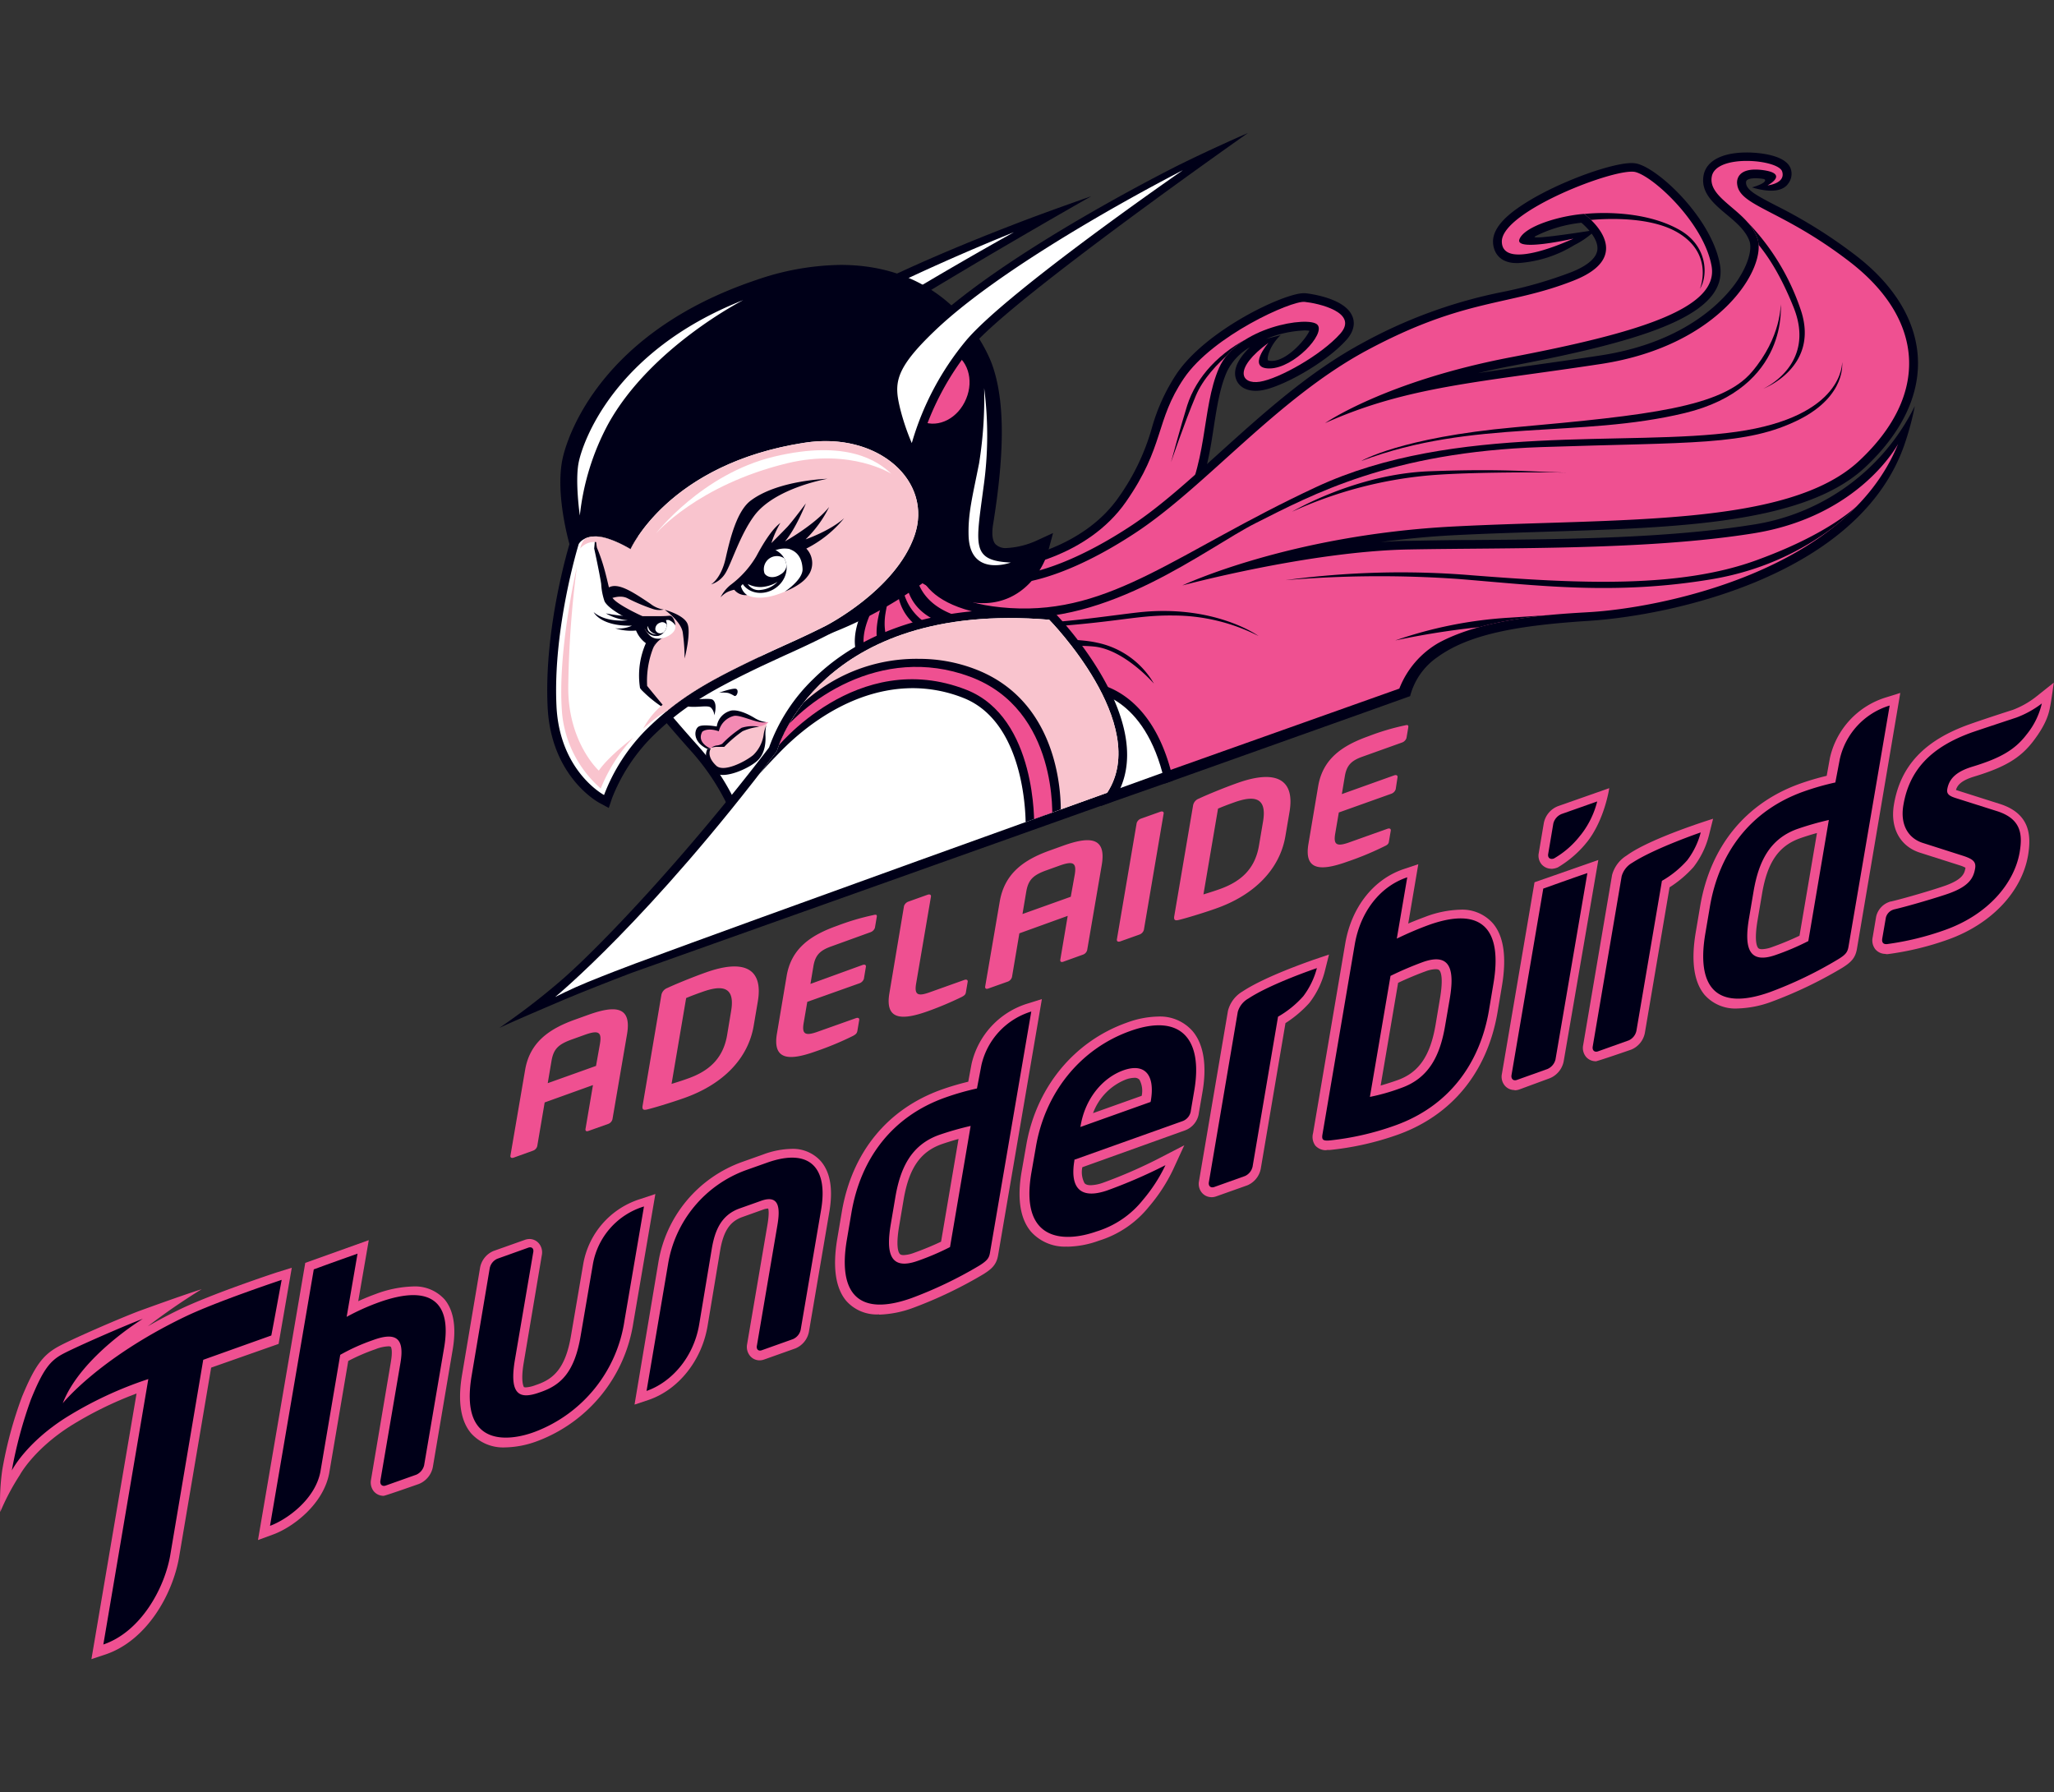 <svg viewBox="0 0 422.36 368.5" xmlns="http://www.w3.org/2000/svg" xmlns:xlink="http://www.w3.org/1999/xlink"><rect x="0" y="0" width="422.36" height="368.5" fill="#333333" stroke="none"/><clipPath id="a"><path d="m208.75 116.69s14.75-2 22.76-13.48 6-16.65 11.93-25.41 22.08-16 24.82-15.73 11.24 2.15 7.33 6.55-12.59 9.25-16.52 9.87-5.55-2.65 1.76-8c0 0-4.63 5.36.3 5.27s11.53-7.13 9.76-9-16.51.49-20.22 8.89-2.15 20.35-8.6 30.1-27.47 17.4-38 15.64z"/></clipPath><clipPath id="b"><path d="m239 158.91 48.74-17.32a18.67 18.67 0 0 1 8-9.36c9.8-5.39 25.31-6 30.84-6.35 14.47-.79 53-8.21 63.72-34.6 0 0-7.82 14.86-29.71 18.38s-50.43 2.93-70.95 3.32-46.52 7.4-46.52 7.4 21.9-10.36 55.71-12.12 68.79.19 83.45-13.49 13.36-29.21-2-41c-14.08-10.81-22.68-11.34-23.08-16 0 0-.58-3.64 5.48-2.77 5.22.78.78 3.12.78 3.12s3.78-.38 3-2.86-13.55-3.65-14.46 1 7.4 7 9.38 12.78-7.3 22-32.19 25.8-39.79 4.55-56.72 12.16c0 0 12.37-8.61 38.3-13.56s42.74-10 41.18-18.73-11.75-18.29-15.64-19.33-27.63 8.08-27.49 14.33 14.72-.65 14.72-.65-12.12 2.78-11.1.13 8.2-4.82 13.29-5.21c0 0 11.46 8.32-2.09 13.69s-22.4 3.51-42.74 14.46c-18.27 9.87-32.84 27.75-47.18 37.27-13.7 9.09-26.45 12.89-33.09 9.51-8.41-4.3-6.9-6.78-6.9-6.78l-10.56 7.16s-8.56 10.67-4.52 16 60.35 23.62 60.35 23.62z"/></clipPath><clipPath id="c"><path d="m114.15 205s19.31-15.78 45.6-50.57c0 0 8.54-30.94 56-27 0 0 21.11 21.5 11.92 35.57 0 0-71.09 25.51-97.13 35.15-2.29.86-5.55 2.1-9.73 3.8-3.23 1.31-6.66 3.05-6.66 3.05z"/></clipPath><clipPath id="d"><path d="m119 111.87s-5.35 17.27-4.57 33.35c.66 13.43 9.78 18.25 9.78 18.25a38.35 38.35 0 0 1 8.7-13.47c6.26-6.12 11.73-9.51 23.06-14.84 6.07-2.87 8.11-3.61 13.82-6.48 0 0 14.32-7.3 18.24-18.5s-7.4-21.48-22.55-19.15c-28 4.29-35.82 21.89-35.82 21.89s-4-2.48-6.91-2.61-3.75 1.56-3.75 1.56z"/></clipPath><clipPath id="e"><path d="m161.06 114.47a4.26 4.26 0 0 0 -3.7-1.79 21.45 21.45 0 0 1 -3.45 4.95c-.35.38-1.16.92-1.66 1.42a3.87 3.87 0 0 0 .5 1.07c1.37 2 4.35 2.39 6.65.84s3.04-4.47 1.66-6.49z"/></clipPath><clipPath id="f"><path d="m132.4 128.78a2 2 0 0 1 .51-1.93 8.61 8.61 0 0 0 2.85.34c.25 0 .7-.08 1-.09a3 3 0 0 1 .25.65 2.43 2.43 0 0 1 -1.62 3h-.08a2.59 2.59 0 0 1 -2.91-1.97z"/></clipPath><path d="m0 0h422.36v368.5h-422.36z" fill="none"/><path d="m125 231.12-4 1.42c-.43.16-.67 0-.6-.43l1.53-9-9.93 3.57-1.53 9a1.36 1.36 0 0 1 -.87.92l-4 1.44c-.44.15-.7-.05-.64-.42l3-17.51c.93-5.71 4.85-8.53 10.33-10.48l2.78-1c5.48-1.95 8.84-1.71 7.87 4l-3 17.5a1.4 1.4 0 0 1 -.94.99zm-1.63-16.51c.4-2.38-.26-2.85-3.08-1.85l-2.78 1c-2.77 1-3.7 2-4.11 4.41l-.77 4.55 9.93-3.55zm17.36 11.15c-2.82 1-6.6 2.13-7.76 2.39-.66.13-.93 0-.85-.7l3.88-22.87a1.93 1.93 0 0 1 1.22-1.43c1.22-.59 5.07-2.19 7.9-3.19 7.95-2.84 11.85-.78 10.71 5.95l-.85 5c-1.14 6.73-6.27 12.02-14.25 14.85zm9.61-17.89c.87-5.1-1.92-5.35-5.89-3.93-1.48.52-2.53.92-3.36 1.28l-3 17.65c.84-.27 1.85-.56 3.32-1.09 4-1.41 7.23-3.82 8.1-8.92zm25.06 5.13a63.55 63.55 0 0 1 -7.63 3.17c-5.17 1.85-9 2.08-8-3.7l2-11.87c1-5.77 5.2-8.4 10.37-10.24a50 50 0 0 1 7.47-2.21c.59-.15.76-.05.67.42l-.37 2.19a1.45 1.45 0 0 1 -.92.92l-8.09 2.93c-2.3.82-3.24 1.8-3.63 4l-.62 3.7 10.73-3.9c.44-.15.74 0 .67.4l-.41 2.45a1.48 1.48 0 0 1 -.93.93l-10.71 3.81-.75 4.38c-.38 2.24.34 2.63 2.64 1.85l8.11-2.88c.44-.16.74 0 .68.38l-.37 2.19c-.08.52-.31.76-.91 1.08zm22.34-8a69.87 69.87 0 0 1 -6.85 2.89c-5.16 1.85-9 2.08-8-3.7l3-17.89a1.48 1.48 0 0 1 .92-.92l3.94-1.41c.44-.14.74 0 .68.4l-3.05 17.88c-.38 2.25.3 2.65 2.61 1.85l7.31-2.61c.44-.15.75 0 .68.4l-.37 2.18c-.07.42-.3.63-.87.93zm24.89-8.69-4 1.44c-.44.16-.67-.05-.6-.43l1.52-9-9.94 3.59-1.52 9a1.42 1.42 0 0 1 -.87.93l-4 1.42c-.44.16-.69 0-.64-.41l3-17.51c1-5.7 4.85-8.53 10.33-10.48l2.78-1c5.48-1.95 8.84-1.71 7.86 4l-3 17.51a1.36 1.36 0 0 1 -.92.94zm-1.63-16.49c.39-2.39-.27-2.85-3.09-1.85l-2.78 1c-2.77 1-3.7 2-4.11 4.41l-.77 4.56 9.93-3.55zm13.28 12.35-3.93 1.4c-.44.15-.74 0-.69-.4l4.07-23.93a1.44 1.44 0 0 1 .93-.93l3.93-1.4c.44-.16.75 0 .69.36l-4.07 23.94a1.46 1.46 0 0 1 -.93.96zm15.77-5.37c-2.82 1-6.59 2.12-7.76 2.38-.65.14-.92 0-.85-.68l3.89-22.88a1.84 1.84 0 0 1 1.22-1.42c1.22-.6 5.07-2.2 7.9-3.2 7.94-2.83 11.86-.78 10.71 5.95l-.85 5c-1.15 6.73-6.31 12.05-14.26 14.85zm9.67-17.89c.86-5.1-1.93-5.35-5.9-3.94-1.48.53-2.52.93-3.36 1.3l-3 17.64c.83-.26 1.85-.56 3.32-1.08 4-1.43 7.22-3.82 8.09-8.92zm24.98 5.09a62.09 62.09 0 0 1 -7.64 3.17c-5.17 1.85-9 2.08-8-3.7l2-11.86c1-5.78 5.21-8.4 10.37-10.24a48.88 48.88 0 0 1 7.47-2.22c.59-.14.75-.05.68.43l-.37 2.17a1.48 1.48 0 0 1 -.93.93l-8.1 2.9c-2.31.81-3.26 1.79-3.64 4l-.62 3.7 10.76-3.85c.45-.15.75 0 .69.41l-.38 2.46a1.47 1.47 0 0 1 -.93.92l-10.76 3.84-.75 4.39c-.38 2.24.34 2.62 2.64 1.85l8.11-2.89c.44-.16.74 0 .68.4l-.37 2.17c-.05.5-.28.74-.91 1.02zm-221.93 85.67 13.06-4.67-2.17 12.55c1.21-.56 2.42-1.05 3.55-1.46a23.74 23.74 0 0 1 7.68-1.57 8.2 8.2 0 0 1 6.53 2.66c1.85 2.23 2.45 5.7 1.67 10.3l-4.09 24.2a4.73 4.73 0 0 1 -2.84 3.44s-6.94 2.45-7.29 2.45a2.64 2.64 0 0 1 -2-.92 2.91 2.91 0 0 1 -.58-2.38l4.09-24.27c.42-2.49 0-3 0-3.07a1 1 0 0 0 -.56-.1 8.18 8.18 0 0 0 -2.66.61 40.06 40.06 0 0 0 -5.55 2.4l-3.93 23.16c-1.3 6.57-7.77 11.2-11.63 12.56l-3 1.1z" fill="#ef5091"/><path d="m85.61 303.22-6.28 2.23c-.75.27-1.24-.23-1.11-1l4.13-24.24c.83-4.92-.77-6.48-5.74-4.63a40.39 40.39 0 0 0 -6.65 3l-4.07 24c-1.09 5.8-7 9.93-10.37 11.16l9-52.73c3.57-1.32 6-2.17 9-3.24l-2.24 13a47.1 47.1 0 0 1 6.66-3c11-3.93 14.92.31 13.39 9.3l-4.12 24.23a2.86 2.86 0 0 1 -1.6 1.92z" fill="#000018"/><path d="m103.87 297.61a8.85 8.85 0 0 1 -7-2.9c-2.15-2.54-2.78-6.6-1.85-12.07l3.7-22a4.63 4.63 0 0 1 2.77-3.42l6.4-2.27a3 3 0 0 1 1-.19 2.55 2.55 0 0 1 1.94.93 2.87 2.87 0 0 1 .58 2.41l-3.7 22c-.7 4.08 0 5 0 5.07s.27.1.43.1a6.81 6.81 0 0 0 2-.47l.41-.14c3.3-1.18 5.73-3.33 6.86-10l2.53-14.8a17.06 17.06 0 0 1 11.82-13.35l3-1-4.54 26.55a31 31 0 0 1 -19.69 24.24l-.41.15a19.73 19.73 0 0 1 -6.22 1.16z" fill="#ef5091"/><path d="m110 294.4-.41.15c-4 1.43-15.24 3.82-12.6-11.72l3.7-22a2.72 2.72 0 0 1 1.55-2l6.4-2.29c.76-.26 1.18.25 1 1l-3.75 22c-1.26 7.4 1 8.2 5 6.79l.4-.14c4-1.41 6.84-4 8.1-11.47l2.53-14.8a15.14 15.14 0 0 1 10.5-11.85l-4 23.42a29 29 0 0 1 -18.42 22.91z" fill="#000018"/><path d="m135.35 259.75a26.53 26.53 0 0 1 17.33-20.86l4.22-1.5a17.58 17.58 0 0 1 5.82-1.16 7.68 7.68 0 0 1 6.11 2.58c1.92 2.27 2.49 5.75 1.71 10.35l-4.2 24.67a4.63 4.63 0 0 1 -2.77 3.42l-6.41 2.28a2.85 2.85 0 0 1 -1 .18 2.55 2.55 0 0 1 -1.94-.93 2.9 2.9 0 0 1 -.59-2.41l4.2-24.67c.36-2.18.22-3 .12-3.21a3.52 3.52 0 0 0 -1.1.25l-4.22 1.51c-2.56.92-3.87 2.9-4.55 6.89l-2.6 15.61c-1.21 7-5.94 12.95-12 15.06l-3 1z" fill="#ef5091"/><path d="m163.05 275.35-6.4 2.28c-.75.27-1.18-.25-1-1l4.2-24.67c.6-3.49.46-6.48-3.49-5l-4.23 1.5c-4 1.4-5.18 4.85-5.77 8.32l-2.6 15.62c-1.17 6.8-5.76 11.85-10.81 13.6l4.41-26a24.82 24.82 0 0 1 16.1-19.42l4.23-1.5c8.85-3.16 12.62 1.05 11.15 9.68l-4.2 24.68a2.74 2.74 0 0 1 -1.59 1.91z" fill="#000018"/><path d="m180.77 270.26a8.36 8.36 0 0 1 -6.75-2.77c-2.22-2.63-2.84-6.94-1.85-12.81l.93-5.5c2.08-12.24 9.38-21.17 20.54-25.15a54.26 54.26 0 0 1 5.46-1.61l.67-3.61a16.89 16.89 0 0 1 11.53-12.46l2.94-.92-9 52.66c-.33 1.93-1.29 2.82-3 3.89a88 88 0 0 1 -14.35 6.89 22 22 0 0 1 -7.13 1.44zm16.33-36.07c-1.27.35-2.57.76-3.49 1.08-4.37 1.56-6.7 4.95-7.79 11.33l-.93 5.5c-.71 4.19-.16 5.39.12 5.71.07.08.21.26.81.26a6.84 6.84 0 0 0 2.14-.47 59.71 59.71 0 0 0 5.55-2.29z" fill="#ef5091"/><path d="m201.44 260.19a84.55 84.55 0 0 1 -14 6.72c-11 3.92-15.19-1-13.29-12.07l.93-5.48c1.89-11.1 8.32-19.8 19.33-23.7a53.81 53.81 0 0 1 6.48-1.85l.92-4.82a15 15 0 0 1 10.25-11l-8.5 49.64c-.18 1.04-.56 1.57-2.12 2.56zm-1.85-28.68a63.75 63.75 0 0 0 -6.48 1.85c-5.85 2.09-8 6.95-9 12.8l-.93 5.49c-1 5.85-.3 9.69 5.55 7.6a52.91 52.91 0 0 0 6.62-2.83z" fill="#000018"/><path d="m357.29 207.36a8.41 8.41 0 0 1 -6.76-2.78c-2.21-2.62-2.83-6.93-1.85-12.81l.93-5.49c2.09-12.28 9.39-21.18 20.55-25.15a54.26 54.26 0 0 1 5.46-1.61l.66-3.66a16.87 16.87 0 0 1 11.53-12.46l2.94-.92-8.92 52.67c-.34 1.92-1.29 2.77-3.06 3.88a87.51 87.51 0 0 1 -14.34 6.89 21.78 21.78 0 0 1 -7.14 1.44zm16.33-36.08c-1.27.35-2.57.76-3.49 1.09-4.38 1.56-6.71 4.94-7.79 11.33l-.93 5.49c-.71 4.19-.16 5.39.11 5.72.07.08.22.26.82.26a6.84 6.84 0 0 0 2.14-.47 58.4 58.4 0 0 0 5.55-2.3z" fill="#ef5091"/><path d="m377.91 197.28a82.76 82.76 0 0 1 -14 6.73c-11 3.91-15.13-1-13.24-12.09l.93-5.48c1.89-11.11 8.32-19.8 19.32-23.7a53.81 53.81 0 0 1 6.48-1.85l.92-4.82a14.93 14.93 0 0 1 10.25-11l-8.48 49.65c-.2 1.05-.54 1.58-2.18 2.56zm-1.85-28.68a62.84 62.84 0 0 0 -6.47 1.85c-5.87 2.09-8 7-9 12.79l-.93 5.5c-1 5.84-.29 9.68 5.55 7.59a51.59 51.59 0 0 0 6.63-2.83z" fill="#000018"/><path d="m219.41 256.32a9.33 9.33 0 0 1 -7.41-3.07c-2.22-2.63-2.87-6.76-1.94-12.27l.93-5.29c2-12 9.77-21.5 20.65-25.39a19.69 19.69 0 0 1 6.53-1.28 8.88 8.88 0 0 1 7.06 3c2.29 2.7 3 7.11 2 12.71l-.69 4a4.42 4.42 0 0 1 -2.88 3.7l-21.1 7.57a4.86 4.86 0 0 0 .44 3.27c.11.12.36.43 1.29.43a8.28 8.28 0 0 0 2.56-.52 99 99 0 0 0 11.82-5.18l4.85-2.51-2.3 5a34.66 34.66 0 0 1 -4.95 7.61 21.18 21.18 0 0 1 -10.29 7 19.87 19.87 0 0 1 -6.56 1.24zm13.8-34.7a5.4 5.4 0 0 0 -1.74.36 11.85 11.85 0 0 0 -6.71 6.9l10-3.56a4.8 4.8 0 0 0 -.45-3.3 1.28 1.28 0 0 0 -1.09-.4z" fill="#ef5091"/><path d="m243.12 230.54-22.2 7.92v.21c-.7 4.14.07 8.33 6.63 6.15a104.45 104.45 0 0 0 12.1-5.24 32.85 32.85 0 0 1 -4.63 7.14 19.43 19.43 0 0 1 -9.51 6.48c-6.82 2.41-15.83 2-13.44-12l.92-5.27c1.85-11.1 9-20.22 19.43-23.94s15 1.71 13.14 12.33l-.68 4a2.63 2.63 0 0 1 -1.76 2.22zm-6.47-4.24c.92-5.55-1.45-7.73-5.66-6.22s-7.83 5.73-8.78 11.37l-.06.28 14.44-5.15z" fill="#000018"/><path d="m249.13 246.16a2.59 2.59 0 0 1 -2-.93 2.85 2.85 0 0 1 -.58-2.37l5.95-35a6.46 6.46 0 0 1 3-4c4.77-3.16 14.12-6.32 14.5-6.48l3.28-1.11-.84 3.35a17.82 17.82 0 0 1 -3.21 6.61 24 24 0 0 1 -4.9 4.14l-5.08 29.94a4.64 4.64 0 0 1 -2.78 3.42l-6.34 2.25a3 3 0 0 1 -1 .19z" fill="#ef5091"/><path d="m268 204.83a20.55 20.55 0 0 1 -5.2 4.22l-5.23 30.81a2.78 2.78 0 0 1 -1.56 1.95l-6.33 2.26c-.75.26-1.24-.23-1.1-1l5.94-35a4.6 4.6 0 0 1 2.21-2.77c4.62-3.05 14.06-6.24 14.06-6.24a16.48 16.48 0 0 1 -2.79 5.77z" fill="#000018"/><path d="m328.12 218.21a2.61 2.61 0 0 1 -2-.92 2.88 2.88 0 0 1 -.58-2.38l5.95-35a6.77 6.77 0 0 1 3-4c4.91-3.6 17.77-7.56 17.77-7.56l-.84 3.35a17.82 17.82 0 0 1 -3.21 6.61 23.7 23.7 0 0 1 -4.9 4.14l-5.08 29.94a4.66 4.66 0 0 1 -2.78 3.42s-7 2.43-7.4 2.43z" fill="#ef5091"/><path d="m346.94 176.89a20.63 20.63 0 0 1 -5.2 4.23l-5.24 30.79a2.8 2.8 0 0 1 -1.56 2l-6.33 2.26c-.75.27-1.24-.22-1.1-1l5.95-35a4.6 4.6 0 0 1 2.2-2.78c4.62-3 14.06-6.23 14.06-6.23a16.19 16.19 0 0 1 -2.78 5.73z" fill="#000018"/><path d="m272.8 236.5a2.94 2.94 0 0 1 -2.32-.93 3 3 0 0 1 -.48-2.57l6.64-39.11c1.3-7.4 5.81-13.11 12-15.19l3-1-2.07 12.2c1.26-.54 2.47-1 3.54-1.4a21.78 21.78 0 0 1 7.13-1.45 8.39 8.39 0 0 1 6.76 2.83c2.22 2.62 2.83 6.92 1.85 12.8l-.92 5.49c-2.09 12.24-9.38 21.18-20.56 25.16a59.39 59.39 0 0 1 -13.88 3.12h-.71zm11.1-13.29c1.05-.3 2.27-.69 3.49-1.12 4.38-1.57 6.71-5 7.8-11.34l.92-5.49c.71-4.19.16-5.4-.11-5.72-.07-.08-.21-.26-.81-.26a6.59 6.59 0 0 0 -2.15.48c-1.27.45-3.7 1.44-5.55 2.33z" fill="#ef5091"/><path d="m286.83 231.43a57.39 57.39 0 0 1 -13.37 3.06c-1.5.14-1.7-.19-1.52-1.27l6.65-39.11c1.16-6.62 5.16-11.85 10.78-13.72l-2.15 12.61a69.12 69.12 0 0 1 6.63-2.83c11-3.91 15.13 1 13.24 12.09l-.92 5.5c-1.9 11.1-8.38 19.77-19.34 23.67zm11.27-26c1-5.85.3-9.69-5.55-7.6a70.15 70.15 0 0 0 -6.62 2.83l-4.24 24.88a41.54 41.54 0 0 0 6.47-1.85c5.87-2.09 8-6.94 9-12.79z" fill="#000018"/><path d="m311.42 224.13a2.6 2.6 0 0 1 -2-.92 2.85 2.85 0 0 1 -.59-2.38l6.71-39.42 13.12-4.58-7.13 41.43a4.73 4.73 0 0 1 -2.84 3.44l-6.24 2.3a3 3 0 0 1 -1 .18zm7.56-45.5a2.65 2.65 0 0 1 -2-.93 2.76 2.76 0 0 1 -.57-2.28l1.06-6.27a4.72 4.72 0 0 1 2.9-3.39l10.54-3.7s-.92 6.36-4.46 10.93a22.11 22.11 0 0 1 -6.12 5.36 3.79 3.79 0 0 1 -1.32.3z" fill="#ef5091"/><path d="m318.19 219.81-6.27 2.24c-.75.27-1.24-.23-1.11-1l6.53-38.34c3.26-1.16 6.8-2.43 9.07-3.19l-6.56 38.34a2.89 2.89 0 0 1 -1.66 1.95zm6.82-48.1a18.44 18.44 0 0 1 -5.48 4.81c-.75.27-1.32-.13-1.18-.93l1.06-6.27a2.86 2.86 0 0 1 1.68-1.94l7.34-2.59a18.34 18.34 0 0 1 -3.42 6.94z" fill="#000018"/><path d="m387.77 196.14a2.74 2.74 0 0 1 -2.13-.93 2.93 2.93 0 0 1 -.57-2.46l.72-4.28a4.19 4.19 0 0 1 2.65-3l.31-.11h.11c3.08-.72 9.09-2.52 11.1-3.24 3.8-1.35 4-2.65 4.2-3.7a6.47 6.47 0 0 0 -1.12-.47l-8.26-2.63c-4.1-1.32-6.15-5.11-5.33-9.91 1.35-7.95 6.26-13.17 15.47-16.46 2.37-.84 5.42-1.85 9-3a18 18 0 0 0 4.63-2.59l3.77-3s-.49 3.6-.73 4.79-.54 3.37-3.5 7.25c-2.64 3.45-5.8 5.35-12.09 7.26-2.7.81-3.51 1.78-3.8 2.77l.83.27 8 2.54c6.56 2 6.64 6.74 6 10.61-1.28 7.53-7.59 14.18-16.46 17.34a59.82 59.82 0 0 1 -12.43 3h-.34z" fill="#ef5091"/><path d="m400 191.2a58.42 58.42 0 0 1 -11.95 2.92c-.78.08-1.15-.32-1-1.18l.74-4.28a2.34 2.34 0 0 1 1.42-1.58l.2-.07c3.19-.74 9.25-2.56 11.31-3.29 4.22-1.51 5.09-3.22 5.42-5.15.23-1.36-.44-1.92-2.38-2.57l-8.32-2.66c-3-.93-4.76-3.7-4.05-7.8 1.21-7.13 5.55-11.92 14.24-15 2.95-1 6.47-2.16 9-3a20.13 20.13 0 0 0 5.23-2.9 15.69 15.69 0 0 1 -3.14 6.39c-2.43 3.19-5.46 4.88-11.1 6.6-3.32 1-4.84 2.46-5.21 4.67-.19 1.14.71 1.49 2.23 1.95l7.95 2.52c5.1 1.6 5.32 4.87 4.7 8.51-1.09 6.24-6.36 12.72-15.29 15.92z" fill="#000018"/><path d="m56.85 261.65c-.58.19-13.36 4.42-20 7.64a97.767 97.767 0 0 0 -6.47 3.43 129.23 129.23 0 0 1 11.1-7.64c-4.23 1.33-12.79 4.46-12.79 4.46-3.56 1.32-14.08 5.86-16.81 7.4-3.15 1.75-4.78 4.06-7.34 10.22a84 84 0 0 0 -4.06 15 46.34 46.34 0 0 0 -.43 8.73 48.19 48.19 0 0 1 4-7.56s2.72-5.17 10.36-10.07a75.75 75.75 0 0 1 13.67-6.73l-9.28 54.62 3-1c8.43-2.91 13.66-12.31 15-19.82l6.62-39.12 13.87-4.88 2.71-15.66z" fill="#ef5091"/><path d="m37.79 270.86c-17.58 8.53-24.89 17.68-24.89 17.68 3.72-9.65 16.48-17.37 16.48-17.37-3.38 1.25-13.88 5.83-16.53 7.26s-4.07 3.37-6.48 9.3a89.11 89.11 0 0 0 -3.94 14.63s2.78-5.55 11-10.8a78.09 78.09 0 0 1 17.07-8l-9.25 54.58c7.75-2.64 12.57-11.59 13.75-18.32l6.79-40.22 14-5c.7-3.62 1.41-7.6 2.13-11.44.01.01-13.54 4.49-20.13 7.7zm108.26-166.51-1.79-4.5a48.57 48.57 0 0 1 -2.2-7.57c-1.1-6-.56-9.37 9.25-17 17.76-13.81 48.1-25.61 57-29.06 6.67-2.6 16.09-5.87 16.09-5.87-.39.22-54.62 30.93-64 40a55.14 55.14 0 0 0 -12.81 19.43l-1.59 4.63z" fill="#000018"/><path d="m145.94 99.2a56.24 56.24 0 0 1 13.22-20.12c9.64-9.36 49.33-31.33 49.33-31.33s-38.31 15.1-56.08 28.91c-9.41 7.34-9.56 10.17-8.6 15.34a43.16 43.16 0 0 0 2.13 7.2z" fill="#fff"/><path d="m151.26 169.5-.85-2.12a48 48 0 0 0 -8.14-12.76c-5.69-6.34-10.56-12.39-10.62-12.45l-.3-.4-.07-.49a19.71 19.71 0 0 1 1.53-9 6 6 0 0 1 -2.43-4.39c-2.26-1.08-5.27-2.77-6.06-4.2a14.61 14.61 0 0 1 -1.1-3.49 43.87 43.87 0 0 0 -2.11-6.83l-.06-.14v-.14c-.18-.8-4.24-19.78 30.81-33.21a33.05 33.05 0 0 1 11.65-2.38c7.72 0 14.16 3.48 19.13 10.34 8.46 11.66 10.18 30.2 8.64 34.91-5.55 16.88-9.59 24.47-9.77 24.79l-.19.35-.32.24-27.9 20.07-1.85 1.33z" fill="#000018"/><path d="m152.06 166.73a49.77 49.77 0 0 0 -8.46-13.29c-5.74-6.38-10.56-12.38-10.56-12.38a18.63 18.63 0 0 1 2.06-9.61 4.32 4.32 0 0 1 -3-4.73s-5.47-2.48-6.26-3.9-1.17-5.48-3.12-10.18c0 0-4.31-18.11 29.71-31.14s39.22 34.27 37.13 40.65c-5.55 16.92-9.64 24.5-9.64 24.5z" fill="#fff"/><path d="m278.11 65.1c-1.47-3.82-8.83-4.71-9.67-4.81h-.36c-4.09 0-20 7.51-26.11 16.53a39.4 39.4 0 0 0 -5.13 11.23 46.17 46.17 0 0 1 -6.79 14.16c-7.44 10.73-21.4 12.72-21.54 12.74l-.59.08-.43.43-4.69 4.69-2.44 2.41 3.4.57a23 23 0 0 0 3.7.28c11.62 0 29.93-7.29 36.14-16.65 4-6.08 5.08-13 6-19.05.65-4.15 1.26-8.07 2.7-11.31a11.68 11.68 0 0 1 4.71-5c-3.07 3-3.32 5.1-2.87 6.47.52 1.56 2 2.49 4.07 2.49a7.3 7.3 0 0 0 1.14-.09c4.21-.63 13.34-5.67 17.57-10.45 1.73-1.99 1.61-3.69 1.19-4.72zm-14.76 3.81-3 .77a23.59 23.59 0 0 1 7.91-1.74 8.74 8.74 0 0 1 1 .07c-.73 1.78-5.16 6.9-8.45 6.12-.47-.13.19-3.07 2.54-5.22z" fill="#000018"/><path d="m208.75 116.69s14.75-2 22.76-13.48 6-16.65 11.93-25.41 22.08-16 24.82-15.73 11.24 2.15 7.33 6.55-12.59 9.25-16.52 9.87-5.55-2.65 1.76-8c0 0-4.63 5.36.3 5.27s11.53-7.13 9.76-9-16.51.49-20.22 8.89-2.15 20.35-8.6 30.1-27.47 17.4-38 15.64z" fill="#ef5091"/><g clip-path="url(#a)"><path d="m240.79 95.06s2.05-7.62 3.33-11.69c1.88-5.87 6.67-11.11 13.58-14.37 0 0-8.89 5.41-11.82 12.41-2.36 5.59-5.09 13.65-5.09 13.65z" fill="#000018"/></g><path d="m360.33 107.9c-17.36 2.77-38.65 3-57.44 3.14-4.7 0-9.13.09-13.26.17-1.85 0-3.82.12-5.78.26 4.71-.64 9.75-1.14 15.09-1.42 6.32-.32 12.74-.52 18.95-.72 27.37-.85 53.22-1.66 65.63-13.24 7.46-7 11.22-14.71 10.85-22.43s-4.85-15.1-12.95-21.27a101.86 101.86 0 0 0 -16.16-10.09c-4.12-2.13-6.15-3.23-6.23-4.69a.82.82 0 0 1 .13-.5c.09-.11.49-.46 1.85-.46a11 11 0 0 1 1.52.13.7.7 0 0 1 .41.18c.3.78-2.68 1.57-2.68 1.57a15.34 15.34 0 0 0 2.5.57c1.35.2 3.88.32 5-1.43a3.24 3.24 0 0 0 .48-2.92c-1.06-3.31-8.17-3.4-9-3.4-5.1 0-8.32 1.69-8.92 4.62-.7 3.54 2 5.86 4.69 8.11 2 1.65 4 3.37 4.75 5.55.4 1.17.13 3.75-1.94 7.17-1.82 3.08-9.43 13.36-28.82 16.3-4.95.76-9.45 1.38-13.8 2-4 .55-7.71 1.07-11.27 1.62 2.26-.54 4.63-1.06 7.17-1.54 27.65-5.27 44.41-10.6 42.56-20.81-1.67-9.3-12.24-19.43-16.93-20.69a4.73 4.73 0 0 0 -1.24-.15c-5.2 0-20.69 6-26.2 11.58-1.54 1.58-2.32 3.15-2.28 4.62 0 1 .46 4.52 5.22 4.36a25.17 25.17 0 0 0 11.5-3.7 17.72 17.72 0 0 0 4.41-3.12s-14.1 2.28-12.44 1.31a27.2 27.2 0 0 1 9.48-2.78c1.33 1.12 3.56 3.49 3.28 5.61s-3.1 3.68-5.46 4.59a87.92 87.92 0 0 1 -13.88 4 100.56 100.56 0 0 0 -29.07 10.59c-10.8 5.84-20.14 14.26-29.16 22.4-6.3 5.69-12.25 11.1-18.13 15-10 6.63-19.56 10.43-26.25 10.43a11 11 0 0 1 -5.06-1c-5.68-2.89-6-4.62-6-4.69a1 1 0 0 1 -.15.42l-2.52-2.39-10.55 7.17-.23.07-.17.2c-1 1.21-9.33 11.95-4.63 18.21 4.17 5.55 51.81 21.13 61.27 24.21l.56.52.62-.07 40.86-14.55 9.45-3.38a14 14 0 0 1 5.7-8.08c6.54-4.72 16.65-6.48 31-7.4 17.93-1.16 55.68-9.64 64.92-36.17a58.6 58.6 0 0 0 2.16-8 44.59 44.59 0 0 1 -33.41 24.41z" fill="#000018"/><path d="m239 158.91 48.74-17.32a18.67 18.67 0 0 1 8-9.36c9.8-5.39 25.31-6 30.84-6.35 14.47-.79 53-8.21 63.72-34.6 0 0-7.82 14.86-29.71 18.38s-50.43 2.93-70.95 3.32-46.52 7.4-46.52 7.4 21.9-10.36 55.71-12.12 68.79.19 83.45-13.49 13.36-29.21-2-41c-14.08-10.81-22.68-11.34-23.08-16 0 0-.58-3.64 5.48-2.77 5.22.78.78 3.12.78 3.12s3.78-.38 3-2.86-13.55-3.65-14.46 1 7.4 7 9.38 12.78-7.3 22-32.19 25.8-39.79 4.55-56.72 12.16c0 0 12.37-8.61 38.3-13.56s42.74-10 41.18-18.73-11.75-18.29-15.64-19.33-27.63 8.08-27.49 14.33 14.72-.65 14.72-.65-12.12 2.78-11.1.13 8.2-4.82 13.29-5.21c0 0 11.46 8.32-2.09 13.69s-22.4 3.51-42.74 14.46c-18.27 9.87-32.84 27.75-47.18 37.27-13.7 9.09-26.45 12.89-33.09 9.51-8.41-4.3-6.9-6.78-6.9-6.78l-10.56 7.16s-8.56 10.67-4.52 16 60.35 23.62 60.35 23.62z" fill="#ef5091"/><g clip-path="url(#b)" fill="#000018"><path d="m325.76 44s11.27-1.4 19.51 3.22c6 3.35 5.94 9.58 4.28 12.17 0 0 3-7.15-4.62-11.61-6.93-4.06-18.93-2.43-18.93-2.43zm33.68 1.78a47.88 47.88 0 0 1 10.94 18.22c3.7 11.59-7.81 15.93-7.81 15.93s11-4.86 6.25-16.72-9.25-14.69-9.82-15.96.44-1.47.44-1.47z"/><path d="m366.15 62.49s1.92 17.22-19.71 22.44-43.44 1.14-66.55 9.87c0 0 8-4.82 31.57-6.94 27.7-2.49 42.61-4.15 48.76-11.37s5.93-14 5.93-14z"/><path d="m378.79 74.46s.52 11.2-21.76 14.33-57.86-1.94-86.4 11.36-41.95 26.18-62.9 24.88-16.28-13-16.28-13l-2.54 1.31s-3.62 11.43 17.68 13.49 41.63-14.25 51.6-19.26c11.63-5.86 27.75-14.59 58.73-15.64s42.18-.22 53.07-5.67c9.78-4.95 8.8-11.8 8.8-11.8z"/><path d="m258.79 130.77s-9.13-6.66-25-4.82-47.18 7.81-45.73-12l-1.44.78s-4.95 15.72 18.76 14.72 27.07-3 35.93-2.89a38.71 38.71 0 0 1 17.48 4.21z"/><path d="m185.78 116.49s-2.34 7.92 6.06 12.55 25.31 1.16 33.81 3.12a17.62 17.62 0 0 1 11.63 8.4s-6.06-7-12.32-7.62-18.56 1.07-29.41-1.17-12-10-10.55-14.85z"/><path d="m183.92 117.86s-6.25 11.83-2.44 16.33l2-.88s-2.05-2-1.47-6.74a38.27 38.27 0 0 1 2.63-9.26zm81.77-12.64s13-7.76 28.27-8.32c15.55-.58 20.76.14 28.53.27 0 0-18.74-.27-28.63.58a86.13 86.13 0 0 0 -28.17 7.47zm-1.35 14.07a176.66 176.66 0 0 1 38.32-1c21.63 1.69 42.55 2.77 58.63-3.14 18.37-6.7 22.93-13.61 22.93-13.61s-10.55 13.95-32.31 17.57c-19.93 3.34-36 1.23-52-.06a232.21 232.21 0 0 0 -35.57.24zm22.56 12.4a87.19 87.19 0 0 1 23.54-4.69c17.1-1.09 28.08-2 28.08-2l-3.95 1s-19.34 2.18-27.76 2.7a165.21 165.21 0 0 0 -19.91 2.99z"/></g><path d="m170.4 130.34-1.6-3.15c4.43-3 16-12.45 16.42-20.23.12-2.53-.93-4.71-3.27-6.65a24 24 0 0 0 -15.66-5.5 38.67 38.67 0 0 0 -18.36 5.1c-9.06 5.55-16.07 15.81-16.15 15.92l-.63.92-1.11-.18a30.51 30.51 0 0 1 -7-2.22 7.81 7.81 0 0 0 -3.21-.84 3.38 3.38 0 0 0 -.45 0l-1.59.34-.55-1.47c-.14-.45-3.26-11.1-1.46-18.5 1-4.17 7.7-25.54 39.73-36.31a54.77 54.77 0 0 1 17.34-3.1c23.12 0 30.39 18.38 31.15 20.47 2.59 7.22 2.67 17.69.2 32.94-.3 1.91-.13 3.29.48 4a3 3 0 0 0 2.41.8 17.09 17.09 0 0 0 6-1.49l3.45-1.59-1 3.7c-1 3.7-5.1 10.72-13.42 10.72-3.7 0-7.88-1.38-12.43-4.09a84.57 84.57 0 0 1 -19.29 10.46zm70.36 28.11c-4.73-17.63-16.37-18.11-16.86-18.12l-2.18-.06.4 2.15 3.88 20.92.38 2.39 2-.72 11.4-4 1.52-.55z" fill="#000018"/><path d="m223.86 142.1s10.75.26 15.17 16.81l-11.33 4.09z" fill="#fff"/><path d="m217.05 126.2-.47-.48s-6.21-.39-8.86-.39c-21.47 0-33.81 7.72-40.39 14.2a36.65 36.65 0 0 0 -9.19 14.17c-17.21 22.53-35.06 41.3-43 48.1a142.74 142.74 0 0 1 -12.48 9.57c3.19-1.51 8.49-3.75 13-5.68 6.14-2.59 14.4-5.72 14.4-5.72l98.76-35.15.33-.5c9.85-15.1-11.21-37.2-12.1-38.12z" fill="#000018"/><path d="m114.15 205s19.31-15.78 45.6-50.57c0 0 8.54-30.94 56-27 0 0 21.11 21.5 11.92 35.57 0 0-71.09 25.51-97.13 35.15-2.29.86-5.55 2.1-9.73 3.8-3.23 1.31-6.66 3.05-6.66 3.05z" fill="#fff"/><g clip-path="url(#c)"><path d="m158.31 154s17.58-22.43 41.05-13.56c18.24 6.91 15.51 29.32 15.51 29.32l13.8-6s12.52-13.29-11.72-37.27c0 0-26.3-3.23-41.69 7.17-14.47 9.74-16.95 20.34-16.95 20.34z" fill="#f9c4ce"/><path d="m200.21 137.47a32.12 32.12 0 0 0 -11.18-2 34.39 34.39 0 0 0 -29 15l-1.92 4.67-2.44 4.52s2.83-3.1 3.89-4.16c1.36-1.37 12.54-14 28.19-14a28.3 28.3 0 0 1 10.33 2c13.25 5.21 12.83 26.11 12.82 26.32l7.21-2.1c-.02-.26 1.46-23.11-17.9-30.25z" fill="#000018"/><path d="m159.49 154s16.65-21 39.22-12.17c14.6 5.73 13.94 28 13.94 28l3.7-1.37s1.46-22.54-16.91-29.33-34.64 5.16-40.38 13.62z" fill="#ef5091"/></g><path d="m119 111.87s-3.14-10.59-1.44-17.58c1.17-4.82 8.32-24.89 38.57-35.05s43.26 7.95 46.26 16.28 1.95 20.72.13 32.06 11.34 5.21 11.34 5.21-4.69 17.33-24.24 4.95a83.07 83.07 0 0 1 -19.8 10.94s27.1-18.24 13.29-29.7-31.87-3.13-36.08-.53c-9.51 5.87-16.65 16.42-16.65 16.42a28.48 28.48 0 0 1 -6.48-2.08c-3.14-1.4-4.9-.92-4.9-.92z" fill="#000018"/><path d="m119.23 106s-1-6.9-.26-10.81 7-22.93 33.88-33.49c0 0-19 9.65-27.75 25.41a51.14 51.14 0 0 0 -5.87 18.89zm83.14-26.19a75.37 75.37 0 0 1 -.13 20.35c-1.57 12-2.61 15.12 5.6 15.51 0 0-8.42 3.13-8.67-5.55-.13-4.56.8-8 2.16-14.86a85 85 0 0 0 1.04-15.45z" fill="#fff"/><path d="m200.61 75.72a7.7 7.7 0 0 0 -4.37-4.89 7.12 7.12 0 0 0 -2.77-.54 9.47 9.47 0 0 0 -8.4 6.15 10.2 10.2 0 0 0 -.37 6.93 7.7 7.7 0 0 0 4.36 4.91 7.36 7.36 0 0 0 2.78.54c3.5 0 6.87-2.47 8.39-6.15a10.2 10.2 0 0 0 .38-6.95z" fill="#000018"/><path d="m198.67 82c-1.64 4-5.66 6.06-9 4.69s-4.67-5.69-3.07-9.61 5.65-6.06 9-4.69 4.72 5.68 3.07 9.61z" fill="#ef5091"/><path d="m140.14 141.22s-1.57 3.33.59 3.91 4.79-.29 5.47.39a2.42 2.42 0 0 1 .68 1.56s.74-2.34-.29-3.17c-.65-.53-4.25.19-5.32-.3s-1.13-2.39-1.13-2.39zm7.72 1.22s2.95-1.07 3.54-.78.12 1.67-.41 1.42a5.94 5.94 0 0 0 -1.25-.59 7 7 0 0 0 -1.88-.05z" fill="#000018"/><path d="m158 148.46s-.62.43-.75 2.58-.68 4.17-3 5.51-5.77 2.5-7.4 1.24-.93-3.2-.93-3.92a2.24 2.24 0 0 1 .82-1.69 8.46 8.46 0 0 1 1.92-.49 4.24 4.24 0 0 1 3.06-2.51 36.08 36.08 0 0 1 4.53-.23 9.88 9.88 0 0 0 1.75-.49z" fill="#f9c4ce"/><path d="m148.78 153.31a9.43 9.43 0 0 0 -1.17.1c-1.51.18-1.46.52-1.46.52a2.92 2.92 0 0 1 -2-1.54c-.92-1.46-.51-2.83.24-2.86a32.16 32.16 0 0 1 3.38.42s1.59-3.45 3.29-3.38 3.26 1.07 4.17 1.43a6.41 6.41 0 0 0 2.77.48 3.92 3.92 0 0 1 -2 .93c-1.39.24-1.78-.21-3.52.61a23.23 23.23 0 0 0 -3.7 3.29z" fill="#f38ab3"/><g fill="#000018"><path d="m146.27 153.75a2.33 2.33 0 0 1 1.3-.49 3.33 3.33 0 0 0 .92-.31 22.32 22.32 0 0 1 4-3.3 7.65 7.65 0 0 1 3.62-.22 12 12 0 0 0 -3.43.93 26.14 26.14 0 0 0 -3.76 3.21h-1.25a4.17 4.17 0 0 0 -1.4.18z"/><path d="m146.15 153.93s-3-1.18-1.74-3.47c0 0 .93-.93 3.4-.1a4.24 4.24 0 0 1 3-3.13c1.36-.42 4.93 1.67 6.79 1.27a6.17 6.17 0 0 1 -2.29-.78c-2.69-1.66-4.5-1.85-5.28-1.52a3.88 3.88 0 0 0 -2.64 3.18s-2.77-.51-3.7 0-1.41 3.1 1.76 4.62z"/><path d="m187.66 97.24c-3.7-5.18-10.42-8.28-18-8.28a31.36 31.36 0 0 0 -4.55.35c-23.8 3.7-33.48 16.54-36.27 21.28a16.52 16.52 0 0 0 -6.12-2h-.4c-3.58 0-4.88 2.25-5 2.51l-.08.14v.17c-.23.72-5.43 17.75-4.63 34 .7 14.26 10.31 19.51 10.72 19.72l1.85 1 .67-2a37 37 0 0 1 8.32-12.72c5.93-5.8 11-9 22.59-14.52 2.18-1 3.84-1.79 5.34-2.46 2.7-1.23 4.84-2.2 8.51-4.07.61-.32 15-7.76 19.11-19.51a14.54 14.54 0 0 0 -2.06-13.61z"/></g><path d="m119 111.87s-5.35 17.27-4.57 33.35c.66 13.43 9.78 18.25 9.78 18.25a38.35 38.35 0 0 1 8.7-13.47c6.26-6.12 11.73-9.51 23.06-14.84 6.07-2.87 8.11-3.61 13.82-6.48 0 0 14.32-7.3 18.24-18.5s-7.4-21.48-22.55-19.15c-28 4.29-35.82 21.89-35.82 21.89s-4-2.48-6.91-2.61-3.75 1.56-3.75 1.56z" fill="#fff"/><g clip-path="url(#d)"><path d="m128.94 110.53a16.79 16.79 0 0 0 -6.06-2 12.43 12.43 0 0 0 -.53 1.44c0 1.66-.19 2.77-.16 2.86s1.09 5 1.43 7.23a13 13 0 0 0 .7 3.6c.79 1.47 3.8 3.12 6.06 4.2a6 6 0 0 0 2.43 4.39 16.5 16.5 0 0 0 -1.27 8.74l.07.5.31.39a26 26 0 0 0 4.48 3.64l.27-.32 1.71 2.32c4.44-3.62 9.25-6.43 18.35-10.73 2.16-1.03-24.99-30.99-27.79-26.26z" fill="#000018"/><g fill="#f9c4ce"><path d="m165.48 91c-28 4.3-35.82 21.89-35.82 21.89s-4-2.48-6.91-2.61h-.18a10.26 10.26 0 0 0 .18 2.35c2 4.69 2.35 8.74 3.12 10.18s6.26 3.9 6.26 3.9a4.32 4.32 0 0 0 3 4.73 18.59 18.59 0 0 0 -2.06 9.6s1.68 2.08 4.21 5.09c4.79-3.91 10-6.86 18.72-11 6.07-2.87 8.11-3.61 13.82-6.48 0 0 14.32-7.3 18.24-18.5a14.17 14.17 0 0 0 .69-3 12.1 12.1 0 0 0 -2.84-9.61c-3.91-4.91-11.53-7.88-20.43-6.54z"/><path d="m122.72 110.17a6.35 6.35 0 0 0 -1.93.32c-1.12.41-1.48 2.29-1.48 2.29a3.73 3.73 0 0 1 3.57-1.27zm9.54 39.65a15.59 15.59 0 0 1 4.11-5l1 1.24a19.59 19.59 0 0 0 -2.14 1.33 36.85 36.85 0 0 0 -2.97 2.43z"/></g></g><path d="m134.84 109.75s9.46-12.32 24.38-15.87 21.35.93 24.05 3.53c0 0-8.32-5.28-21.34-2.17-18.58 4.49-27.09 14.51-27.09 14.51z" fill="#fff"/><path d="m146.15 153.93s-1.05 1.46 1.13 3.51c1.57 1.48 6.1-.92 7.62-2.2a7.28 7.28 0 0 0 2.15-4.35 7.62 7.62 0 0 1 .51-1.73 8.35 8.35 0 0 0 -.17 1.93c.05.92.19 3.87-1.91 5.55s-6.13 3.22-7.86 2.54a4.23 4.23 0 0 1 -2.45-4.1 2.9 2.9 0 0 1 .3-1.08z" fill="#000018"/><path d="m153.62 122.33s2.4 1.65 7.77-.69 4.11-5.92 3.71-7a4.26 4.26 0 0 0 -3.77-2.54c-1.85 0-3.13.3-4.84 2.65s-2.44 3.47-3.47 4.29-1.66 1.23-1.51 1.71 2.11 1.58 2.11 1.58z" fill="#fff"/><path d="m146.2 120.17s2.05-1.12 3-5.32 2.35-9.92 5.28-12c5.63-4.14 15.66-4.4 15.66-4.4s-10.81 1.85-15.07 7.62c-2.9 3.94-4.63 9.67-5.87 11.73a5.29 5.29 0 0 1 -3 2.37zm14.86-5.7a4.26 4.26 0 0 0 -3.7-1.79 21.45 21.45 0 0 1 -3.45 4.95c-.35.38-1.16.92-1.66 1.42a3.87 3.87 0 0 0 .5 1.07c1.37 2 4.35 2.39 6.65.84s3.04-4.47 1.66-6.49z" fill="#000018"/><g clip-path="url(#e)"><path d="m161.5 115a2.34 2.34 0 0 1 -1 3.11c-1.19.81-2.66.73-3.28-.18a2.69 2.69 0 0 1 4.3-2.93zm-7.73 5.08a2.58 2.58 0 0 0 2.64 1.22 5.53 5.53 0 0 0 3.47-1.66 7.13 7.13 0 0 1 -3.47 1.07 5.77 5.77 0 0 1 -2.64-.63z" fill="#fff"/></g><path d="m148.16 122.82a7.9 7.9 0 0 1 2.05-2.54 20.08 20.08 0 0 0 5.32-5.92c1.52-2.84 3.23-5.55 4.94-6.84a20.3 20.3 0 0 0 -1.85 4.15s2.35-2.35 3.27-3.32 3.82-4.84 3.82-4.84-2 5.14-4.31 7.82c0 0 6.21-3.47 9.1-7.09a24.26 24.26 0 0 1 -4.84 6.66s5-1.72 7.92-4.35a24.06 24.06 0 0 1 -7.78 6.25 4.31 4.31 0 0 1 .22 5.75c-1.33 1.85-4.63 3.09-4.63 3.09s3.71-2.43 3.64-4.62c-.13-3.45-2.37-3.94-2.71-4.14a5.22 5.22 0 0 0 -3.95.84c-1.42 1.07-2.35 3.27-3.77 4.54a25 25 0 0 0 -2.24 2.25 3.11 3.11 0 0 0 1.26 1.85 3 3 0 0 1 -2.63-1.09 5.51 5.51 0 0 0 -1.57.54 6.14 6.14 0 0 0 -1.26 1.01zm-13.9 10.52a5.08 5.08 0 0 1 2.3-2.35s-1.91.4-2.89-.34l1.17 1.16z" fill="#000018"/><path d="m136.92 131s2.47-.93 1.85-2.61a1.91 1.91 0 0 0 -1.54-1.37c-.6-.19-4.44.85-4.44.85a2.9 2.9 0 0 0 .93 2.88c1.28 1.13 3.2.25 3.2.25z" fill="#fff"/><path d="m136.69 125.39s3.32 2.34 3.7 4.63a40.17 40.17 0 0 1 .39 5.37s1.36-5.27.59-7.13-4.68-2.87-4.68-2.87z" fill="#000018"/><path d="m138.91 128.61s-.3-2.08-1.26-2c-.69.06-1.37.09-2.44.09h-6a32.91 32.91 0 0 1 -4.63-.58 10.56 10.56 0 0 0 4.5 1.42s-4.39.58-7-1.67c0 0 1.37 2.93 7.87 2.78a6.35 6.35 0 0 1 -3.47.53 10.59 10.59 0 0 0 6.54 0l.25-1.41a4.85 4.85 0 0 0 2.21.09c1.07-.24 1.75-.49 2.14-.34a3.27 3.27 0 0 1 1.29 1.09zm-2.42-3.27a5.81 5.81 0 0 1 -2.77-1.21c-4.11-2.77-7.14-4.69-9-3l.49 2.09s2.19-1.06 3.83-.2a38 38 0 0 0 5.19 2.19 4.3 4.3 0 0 0 2.26.13z" fill="#000018"/><path d="m132.4 128.78a2 2 0 0 1 .51-1.93 8.61 8.61 0 0 0 2.85.34c.25 0 .7-.08 1-.09a3 3 0 0 1 .25.65 2.43 2.43 0 0 1 -1.62 3h-.08a2.59 2.59 0 0 1 -2.91-1.97z" fill="#000018"/><g clip-path="url(#f)"><path d="m137.18 128.64a1.35 1.35 0 0 1 -.93 1.48 1.06 1.06 0 0 1 -1.42-.46l-.06-.13a1.35 1.35 0 0 1 .93-1.48 1.05 1.05 0 0 1 1.42.45zm-3.96.06a1.1 1.1 0 0 0 .3 1.21 2.17 2.17 0 0 0 1.51.55 2.67 2.67 0 0 1 -1.31-.73 2.21 2.21 0 0 1 -.5-1.03z" fill="#fff"/></g><path d="m118.61 116.64s-4.15 17.83-3 30.34a23.49 23.49 0 0 0 7.92 15.15 33.53 33.53 0 0 1 6.68-10.45s-5 3.75-7.08 6.77c0 0-6.37-5.8-6.28-17.23a210.48 210.48 0 0 1 1.76-24.58z" fill="#f9c4ce"/><path d="m188 96.25-2-4.44a48.31 48.31 0 0 1 -2.56-7.4c-1.41-5.85-1.12-9.25 7.61-17.58 15.87-15.13 50.11-32.28 51.56-33 7.53-3.7 14-6.48 14-6.48-.35.25-48.32 33.93-56.57 43.74a56.78 56.78 0 0 0 -10.85 20.49l-1.19 4.73z" fill="#000018"/><path d="m187.49 91.11a58.3 58.3 0 0 1 11.18-21.11c8.5-10.09 44.56-35 44.56-35s-35.18 17.86-51 33c-8.38 8-8.38 10.86-7.14 16a47.47 47.47 0 0 0 2.4 7.11z" fill="#fff"/></svg>
